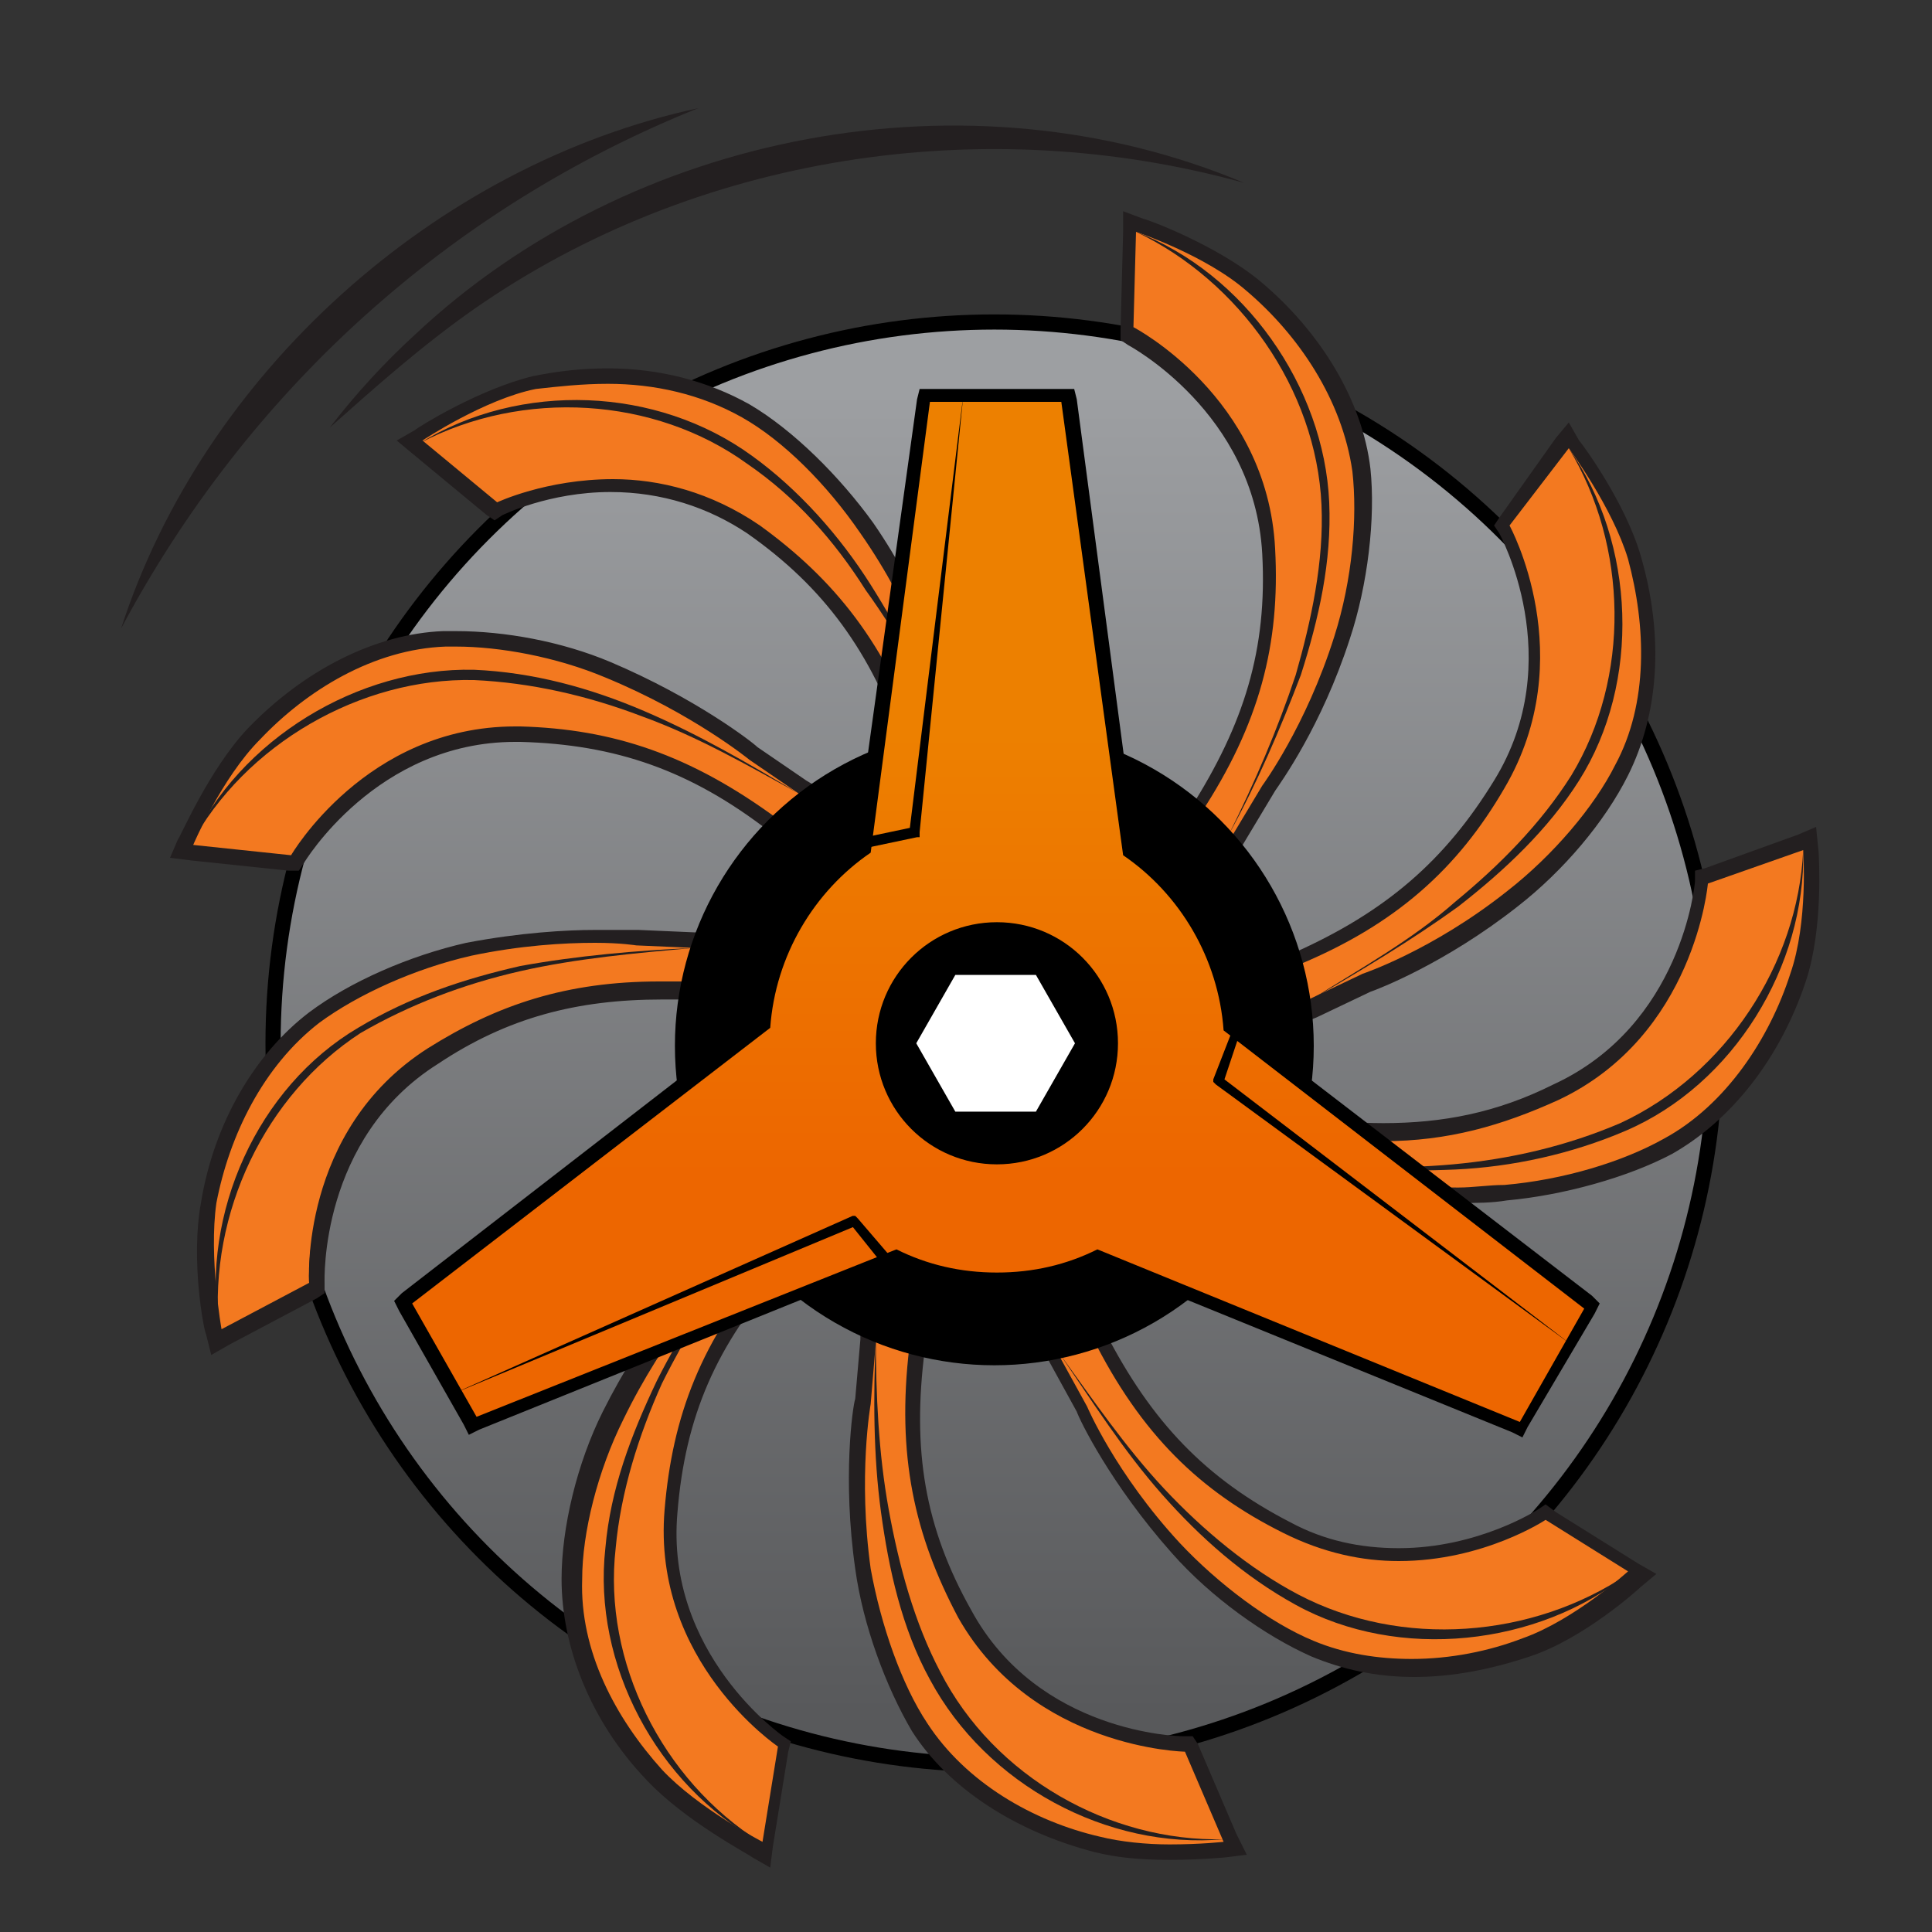 <?xml version="1.0" encoding="utf-8"?>
<!-- Generator: Adobe Illustrator 27.0.0, SVG Export Plug-In . SVG Version: 6.00 Build 0)  -->
<!DOCTYPE svg PUBLIC "-//W3C//DTD SVG 1.1//EN" "http://www.w3.org/Graphics/SVG/1.1/DTD/svg11.dtd">
<svg version="1.1" id="Слой_1" xmlns:x="http://ns.adobe.com/Extensibility/1.0/" xmlns:i="http://ns.adobe.com/AdobeIllustrator/10.0/" xmlns:graph="http://ns.adobe.com/Graphs/1.0/"
	 xmlns="http://www.w3.org/2000/svg" xmlns:xlink="http://www.w3.org/1999/xlink" x="0px" y="0px" viewBox="0 0 75 75"
	 style="enable-background:new 0 0 75 75;" xml:space="preserve">
<rect x="0" y="0" width="75" height="75" fill="#333333" stroke="none"/>
<style type="text/css">
	.st0{fill:#231F20;}
	.st1{fill:url(#SVGID_1_);stroke:#000000;stroke-width:0.589;stroke-miterlimit:10;}
	.st2{fill:none;stroke:#231F20;stroke-width:0.126;stroke-miterlimit:10;}
	.st3{fill:#F37920;}
	.st4{fill:none;}
	.st5{fill:#FFFFFF;stroke:#000000;stroke-width:0.294;stroke-miterlimit:10;}
	.st6{fill:url(#SVGID_00000070076510805797329250000006418099594956938936_);}
</style>
<g>
	<path class="st0" d="M27.1,4.2c-9.7,3.9-17.5,11-22.4,20.2C7.9,14.5,16.9,6.4,27.1,4.2L27.1,4.2z"/>
</g>
<g>
	<path class="st0" d="M48.3,7.1C38.2,4.3,27,6,18.4,12c-2,1.4-3.8,3-5.6,4.6c1-1.3,2.1-2.5,3.3-3.6C24.5,5.1,37.6,2.6,48.3,7.1
		L48.3,7.1z"/>
</g>
<g>
	<linearGradient id="SVGID_1_" gradientUnits="userSpaceOnUse" x1="38.603" y1="66.499" x2="38.603" y2="15.147">
		<stop  offset="0" style="stop-color:#58595B"/>
		<stop  offset="1" style="stop-color:#9D9FA2"/>
	</linearGradient>
	<circle class="st1" cx="38.6" cy="40.5" r="28"/>
	<g>
		<g>
			<path class="st2" d="M30,31.8"/>
			<g>
				<path class="st3" d="M7,33.1l0.2-0.4c0-0.1,1.1-2.7,2.6-4.2c2.1-2.2,4.8-3.6,7.4-3.7c0.2,0,0.3,0,0.5,0c1.9,0,4.1,0.4,5.9,1.2
					c3.4,1.4,5.6,3.2,5.7,3.3l2.1,1.5l-0.6,0.8l-0.7,0.7l-0.2-0.2c-3.2-2.4-6.1-3.5-9.9-3.5l-0.2,0c-5.5,0-8.4,4.8-8.5,4.8l-0.1,0.2
					L7,33.1z"/>
				<path class="st0" d="M17.7,25.1c1.7,0,3.9,0.4,5.8,1.2c3.4,1.4,5.6,3.2,5.6,3.2l1.9,1.3l-0.4,0.6l-0.4,0.4
					c-3.4-2.5-6.4-3.5-10-3.6c-0.1,0-0.1,0-0.2,0c-5.8,0-8.7,5-8.7,5l-3.8-0.4c0,0,1.1-2.6,2.6-4.1c1.8-1.9,4.4-3.5,7.2-3.6
					C17.3,25.1,17.5,25.1,17.7,25.1 M17.7,24.5L17.7,24.5c-0.2,0-0.4,0-0.5,0c-2.6,0.1-5.4,1.5-7.6,3.8c-1.5,1.6-2.6,4.2-2.7,4.3
					l-0.3,0.7l0.8,0.1l3.8,0.4l0.4,0l0.2-0.3c0,0,2.8-4.7,8.2-4.7l0.2,0c3.7,0.1,6.6,1.1,9.7,3.5l0.4,0.3l0.4-0.4l0.4-0.4l0,0l0-0.1
					l0.4-0.6l0.3-0.5l-0.5-0.3L29.4,29c-0.2-0.2-2.4-1.9-5.7-3.3C21.8,24.9,19.6,24.5,17.7,24.5L17.7,24.5z"/>
			</g>
			<g>
				<path class="st0" d="M7.4,32.8c1.9-4.1,6.5-6.9,11-6.8c2.3,0.1,4.5,0.7,6.6,1.6c2.1,0.9,4,2,6,3.2c-2-1.1-3.9-2.2-6.1-3
					c-2.1-0.8-4.3-1.3-6.5-1.4C14,26.3,9.5,28.9,7.4,32.8L7.4,32.8z"/>
			</g>
			<path class="st4" d="M30.6,31.4c0,0-1.5-1.1-2-1.3"/>
			<path class="st2" d="M26.4,27.9"/>
		</g>
		<g>
			<path class="st2" d="M35.7,28.9"/>
			<g>
				<path class="st3" d="M35.5,29.1c-1.3-3.8-3.2-6.3-6.2-8.4c-1.6-1.1-3.5-1.7-5.5-1.7c-2.5,0-4.3,0.9-4.4,0.9l-0.2,0.1l-3.4-2.8
					l0.3-0.2c0.1-0.1,2.4-1.6,4.5-2c0.9-0.2,1.9-0.3,2.9-0.3c2,0,3.9,0.5,5.3,1.4c1.7,1,3.5,2.7,4.7,4.6c2.1,3,2.9,5.7,2.9,5.9
					l0.9,2.4l-0.9,0.4l-0.9,0.2L35.5,29.1z"/>
				<path class="st0" d="M23.6,14.9c1.8,0,3.6,0.4,5.2,1.3c1.6,0.9,3.3,2.6,4.6,4.5c2.1,3,2.9,5.8,2.9,5.8l0.8,2.2l-0.7,0.3L35.8,29
					c-1.4-4-3.4-6.5-6.3-8.6c-1.9-1.3-3.9-1.8-5.7-1.8c-2.6,0-4.5,0.9-4.5,0.9l-2.9-2.4c0,0,2.4-1.6,4.4-2
					C21.7,15,22.6,14.9,23.6,14.9 M23.6,14.3C23.6,14.3,23.6,14.3,23.6,14.3c-1,0-1.9,0.1-2.9,0.3c-2.1,0.5-4.5,2-4.6,2.1l-0.7,0.4
					l0.6,0.5l2.9,2.4l0.3,0.2l0.3-0.2c0,0,1.8-0.9,4.2-0.9c2,0,3.8,0.6,5.3,1.6c3,2.1,4.8,4.6,6.1,8.3l0.2,0.5l0.5-0.1l0.6-0.1
					l0.1,0l0.1,0l0.7-0.3l0.5-0.2l-0.2-0.5l-0.8-2.1c-0.1-0.3-0.9-3-2.9-5.9c-1.3-1.8-3.1-3.6-4.8-4.6
					C27.5,14.8,25.6,14.3,23.6,14.3L23.6,14.3L23.6,14.3z"/>
			</g>
			<g>
				<path class="st0" d="M16.3,17.2c3.9-2.4,9.2-2.2,12.9,0.5c1.8,1.3,3.4,3.1,4.6,5c1.2,1.9,2.2,3.9,3.2,6c-1-2-2.1-4-3.4-5.8
					C32.4,21,30.9,19.3,29,18C25.4,15.4,20.3,15.1,16.3,17.2L16.3,17.2z"/>
			</g>
			<path class="st4" d="M36.4,28.9c0,0-0.7-1.8-0.9-2.2"/>
			<path class="st2" d="M34.9,23.7"/>
		</g>
		<g>
			<path class="st2" d="M26.7,38.1"/>
			<g>
				<path class="st3" d="M8.2,51.6c0-0.1-0.5-2.9-0.2-5c0.5-3,2-5.6,4.1-7.2c1.5-1.2,3.8-2.2,6-2.6c2-0.4,3.8-0.5,4.9-0.5
					c1,0,1.6,0.1,1.6,0.1l2.6,0.1l0,1l-0.2,0.9l-0.3,0c-0.4,0-0.9,0-1.3,0c-3.3,0-6.1,0.8-8.9,2.6c-4.8,3.1-4.5,8.7-4.5,8.8l0,0.2
					l-3.9,2L8.2,51.6z"/>
				<path class="st0" d="M23.1,36.6c1,0,1.6,0.1,1.6,0.1l2.3,0.1l0,0.7l-0.1,0.6c-0.5,0-0.9,0-1.3,0c-3.6,0-6.3,0.9-9,2.6
					c-5,3.2-4.6,9.1-4.6,9.1l-3.4,1.8c0,0-0.5-2.8-0.2-4.9c0.5-2.6,1.8-5.3,4-7c1.5-1.1,3.7-2.1,5.9-2.6
					C20.2,36.7,21.9,36.6,23.1,36.6 M23.1,36.1L23.1,36.1c-1.1,0-2.9,0.1-5,0.5c-2.2,0.5-4.5,1.5-6.1,2.7c-2.1,1.6-3.7,4.3-4.2,7.4
					c-0.4,2.2,0.1,4.9,0.2,5.1l0.2,0.8l0.7-0.4l3.4-1.8l0.3-0.2l0-0.4c0-0.1-0.2-5.6,4.4-8.5c2.7-1.8,5.4-2.5,8.7-2.5
					c0.4,0,0.8,0,1.3,0l0.5,0l0.1-0.5l0.1-0.6l0-0.1l0-0.1l0-0.7l0-0.6l-0.6,0l-2.3-0.1C24.6,36.1,24,36.1,23.1,36.1L23.1,36.1z"/>
			</g>
			<g>
				<path class="st0" d="M8.5,51.6c-0.7-4.5,1.5-9.4,5.4-11.7c2-1.2,4.1-1.9,6.3-2.4c2.2-0.4,4.5-0.6,6.7-0.7
					c-2.2,0.2-4.5,0.4-6.7,0.9c-2.2,0.5-4.3,1.3-6.2,2.4C10.3,42.5,8.1,47.1,8.5,51.6L8.5,51.6z"/>
			</g>
			<path class="st4" d="M27,37.5c0,0-1.9-0.1-2.4,0"/>
			<path class="st2" d="M21.6,36.9"/>
		</g>
	</g>
	<g>
		<g>
			<path class="st2" d="M50.5,37.5"/>
			<g>
				<path class="st3" d="M50.3,38.3l-0.2-0.9l0.2-0.1c3.7-1.6,6.1-3.6,8-6.8c2.9-4.9,0.2-9.8,0.2-9.9l-0.1-0.2l2.6-3.5l0.2,0.3
					c0.1,0.1,1.7,2.3,2.3,4.4c0.8,3,0.7,6-0.5,8.2c-0.9,1.7-2.5,3.6-4.2,5c-2.9,2.3-5.5,3.2-5.6,3.3l-2.3,1.1L50.3,38.3z"/>
				<path class="st0" d="M60.9,17.4c0,0,1.7,2.3,2.3,4.3c0.7,2.6,0.8,5.6-0.5,8c-0.8,1.6-2.4,3.5-4.2,4.9c-2.9,2.3-5.6,3.2-5.6,3.2
					l-2.1,1l-0.3-0.7l-0.2-0.6c3.9-1.6,6.3-3.8,8.1-6.9c3-5.1,0.2-10.2,0.2-10.2L60.9,17.4 M60.9,16.4L60.4,17l-2.2,3.1L58,20.4
					l0.2,0.3c0,0,2.7,4.9-0.2,9.6c-1.9,3.1-4.2,5.1-7.8,6.7l-0.5,0.2l0.1,0.5l0.2,0.6l0,0.1l0,0.1l0.3,0.7l0.3,0.5l0.5-0.2l2.1-1
					c0.3-0.1,2.9-1.1,5.7-3.3c1.8-1.4,3.4-3.3,4.3-5.1c1.2-2.4,1.4-5.4,0.5-8.5c-0.6-2.1-2.3-4.4-2.4-4.5L60.9,16.4L60.9,16.4z"/>
			</g>
			<g>
				<path class="st0" d="M60.9,17.4c2.6,3.7,2.8,9.1,0.4,12.9c-1.2,1.9-2.9,3.5-4.7,4.9c-1.8,1.3-3.8,2.5-5.7,3.6
					c1.9-1.2,3.9-2.3,5.6-3.8c1.7-1.4,3.3-3,4.5-4.9C63.3,26.3,63.2,21.2,60.9,17.4L60.9,17.4z"/>
			</g>
			<path class="st4" d="M50.6,38.2c0,0,1.8-0.8,2.1-1"/>
			<path class="st2" d="M55.6,36.3"/>
		</g>
		<g>
			<path class="st2" d="M50.2,43.9"/>
			<g>
				<path class="st3" d="M56.7,46.3c-2.7,0-4.6-0.5-4.7-0.5l-2.5-0.4l0.1-1l0.3-0.9l0.2,0c1.3,0.3,2.5,0.4,3.7,0.4
					c2.3,0,4.4-0.5,6.7-1.6c5.1-2.4,5.6-8.1,5.6-8.1l0-0.2l4.1-1.5l0,0.4c0,0.1,0.2,2.9-0.5,4.9c-0.9,2.9-2.8,5.3-5,6.6
					c-1.7,0.9-4.1,1.6-6.3,1.8C57.9,46.3,57.3,46.3,56.7,46.3z"/>
				<path class="st0" d="M70,33c0,0,0.2,2.8-0.5,4.8c-0.8,2.5-2.5,5.1-4.9,6.4c-1.6,0.9-3.9,1.6-6.2,1.8c-0.6,0-1.2,0.1-1.8,0.1
					c-2.7,0-4.6-0.5-4.6-0.5l-2.3-0.4l0.1-0.7l0.2-0.6c1.3,0.3,2.6,0.4,3.7,0.4c2.5,0,4.6-0.6,6.8-1.6c5.3-2.5,5.8-8.4,5.8-8.4
					L70,33 M70.5,32.1l-0.7,0.3l-3.6,1.3l-0.4,0.1l0,0.4c0,0.1-0.5,5.6-5.5,7.9c-2.2,1.1-4.3,1.5-6.6,1.5c-1.1,0-2.3-0.1-3.6-0.4
					l-0.5-0.1l-0.2,0.5l-0.2,0.6l0,0.1l0,0.1l-0.1,0.7l-0.1,0.6l0.6,0.1l2.3,0.4c0.3,0.1,2.1,0.5,4.8,0.5c0.6,0,1.2,0,1.8-0.1
					c2.2-0.2,4.7-0.9,6.4-1.8c2.3-1.3,4.2-3.7,5.2-6.7c0.7-2.1,0.5-4.9,0.5-5L70.5,32.1L70.5,32.1z"/>
			</g>
			<g>
				<path class="st0" d="M70,33c0.1,4.5-2.7,9.1-6.9,10.9c-2.1,0.9-4.4,1.4-6.6,1.5c-2.3,0.1-4.5,0-6.8-0.2c2.2,0.1,4.5,0.2,6.7,0
					c2.2-0.2,4.4-0.7,6.5-1.6C67,41.7,69.8,37.4,70,33L70,33z"/>
			</g>
			<path class="st4" d="M49.8,44.5c0,0,1.9,0.3,2.3,0.3"/>
			<path class="st2" d="M55.1,45.7"/>
		</g>
		<g>
			<path class="st2" d="M46.6,31.5"/>
			<g>
				<path class="st3" d="M46.9,32.3l-0.7-0.6l0.1-0.2c2.2-3.3,3-6.3,2.9-10.1c-0.3-5.7-5.3-8.3-5.4-8.3L43.7,13l0.2-4.4l0.4,0.1
					c0.1,0,2.7,1,4.4,2.3c2.3,2,3.9,4.6,4.2,7.1c0.2,1.9-0.1,4.4-0.7,6.5c-1.1,3.5-2.8,5.8-2.9,5.9l-1.3,2.2L46.9,32.3z"/>
				<path class="st0" d="M44.1,9c0,0,2.7,0.9,4.3,2.3c2,1.7,3.7,4.2,4.1,7c0.2,1.8,0,4.2-0.7,6.4c-1.1,3.5-2.8,5.8-2.8,5.8l-1.2,2
					L47.1,32l-0.5-0.4c2.3-3.5,3.1-6.6,2.9-10.3c-0.3-5.9-5.5-8.6-5.5-8.6L44.1,9 M43.6,8.2l0,0.8l-0.1,3.8l0,0.4l0.3,0.2
					c0,0,4.9,2.6,5.2,8.1c0.2,3.7-0.7,6.6-2.8,9.9l-0.3,0.4l0.4,0.3l0.5,0.4l0,0l0.1,0l0.6,0.4l0.5,0.3l0.3-0.5l1.2-2
					c0.2-0.3,1.8-2.5,2.9-5.9c0.7-2.1,1-4.7,0.8-6.6c-0.3-2.6-1.9-5.3-4.3-7.3c-1.7-1.4-4.4-2.4-4.5-2.4L43.6,8.2L43.6,8.2z"/>
			</g>
			<g>
				<path class="st0" d="M44.1,9c4.2,1.6,7.3,6,7.5,10.5c0.1,2.3-0.4,4.5-1.1,6.7c-0.8,2.1-1.7,4.2-2.8,6.2c1-2,1.9-4.1,2.6-6.2
					c0.6-2.1,1.1-4.4,1-6.6C51.1,15.1,48.1,10.9,44.1,9L44.1,9z"/>
			</g>
			<path class="st4" d="M47.1,32c0,0,1-1.6,1.2-2"/>
			<path class="st2" d="M50.2,27.6"/>
		</g>
	</g>
	<g>
		<g>
			<path class="st2" d="M35.3,52.4"/>
			<g>
				<path class="st3" d="M45.4,71.9c-1.1,0-2-0.1-2.8-0.3c-3-0.7-5.5-2.4-6.9-4.6c-1-1.6-1.9-4-2.2-6.2c-0.5-3.6,0-6.4,0-6.5
					l0.2-2.6l1,0.1l0.9,0.2l0,0.3c-0.5,4,0.1,7,1.9,10.3c2.7,5,8.4,5.1,8.5,5.1l0.2,0l1.8,4l-0.4,0C47.5,71.7,46.6,71.9,45.4,71.9
					L45.4,71.9z"/>
				<path class="st0" d="M34,52.1l0.7,0l0.6,0.2c-0.5,4.2,0.2,7.3,1.9,10.5C40.1,67.9,46,68,46,68l1.5,3.5c0,0-0.9,0.1-2.1,0.1
					c-0.9,0-1.9-0.1-2.7-0.3c-2.6-0.6-5.2-2.1-6.7-4.4c-1-1.5-1.8-3.8-2.2-6c-0.5-3.6,0-6.4,0-6.4L34,52.1 M33.4,51.4L33.4,52
					l-0.2,2.3c-0.1,0.3-0.5,3.1,0,6.6c0.3,2.2,1.2,4.6,2.2,6.3c1.4,2.2,4,3.9,7.1,4.7c0.8,0.2,1.7,0.3,2.9,0.3
					c1.2,0,2.2-0.1,2.2-0.1l0.8-0.1L48,71.2l-1.5-3.5l-0.2-0.3l-0.4,0c-0.1,0-5.6-0.1-8.2-4.9c-1.8-3.2-2.3-6.2-1.8-10.1l0.1-0.5
					l-0.5-0.1l-0.6-0.2l-0.1,0l-0.1,0l-0.7,0L33.4,51.4L33.4,51.4z"/>
			</g>
			<g>
				<path class="st0" d="M47.5,71.4c-4.5,0.4-9.2-2.1-11.4-6.2c-1.1-2-1.6-4.3-1.9-6.5c-0.3-2.2-0.3-4.5-0.2-6.8
					c0,2.2,0.1,4.5,0.5,6.7c0.4,2.2,1,4.4,2,6.3C38.6,69,43.1,71.5,47.5,71.4L47.5,71.4z"/>
			</g>
			<path class="st4" d="M34.7,52.1c0,0-0.2,1.9-0.2,2.4"/>
			<path class="st2" d="M33.8,57.4"/>
		</g>
		<g>
			<path class="st2" d="M29.9,48.9"/>
			<g>
				<path class="st3" d="M29.3,71.8c-0.1-0.1-2.6-1.3-4-2.9c-2.1-2.3-3.2-5.1-3.2-7.6c0-1.9,0.6-4.4,1.6-6.3
					c1.6-3.3,3.5-5.4,3.6-5.4l1.6-2l0.8,0.6l0.6,0.7L30.2,49c-2.6,3-3.9,5.9-4.2,9.6c-0.5,5.6,4.2,8.9,4.2,8.9l0.2,0.1L29.7,72
					L29.3,71.8z"/>
				<path class="st0" d="M29,47.9l0.6,0.4l0.4,0.5c-2.8,3.2-3.9,6.2-4.2,9.8c-0.5,5.9,4.4,9.2,4.4,9.2l-0.6,3.7c0,0-2.5-1.3-3.9-2.8
					c-1.8-2-3.2-4.6-3.1-7.4c0-1.8,0.6-4.2,1.6-6.2c1.6-3.3,3.6-5.4,3.6-5.4L29,47.9 M28.9,47.1l-0.4,0.4l-1.4,1.8
					c-0.2,0.2-2.1,2.3-3.7,5.5c-1,2-1.6,4.5-1.6,6.5c0,2.6,1.1,5.5,3.3,7.8c1.5,1.6,4,2.9,4.1,3l0.7,0.4l0.1-0.8l0.6-3.7l0.1-0.4
					l-0.3-0.2c0,0-4.6-3.2-4.1-8.7c0.3-3.7,1.5-6.5,4.1-9.4l0.3-0.4l-0.3-0.4l-0.4-0.5l0,0l-0.1,0l-0.6-0.4L28.9,47.1L28.9,47.1z"/>
			</g>
			<g>
				<path class="st0" d="M29.5,71.5c-4-2.2-6.5-6.9-6-11.4c0.2-2.3,1-4.4,2-6.5c1-2,2.3-3.9,3.6-5.7c-1.2,1.9-2.4,3.8-3.4,5.8
					c-0.9,2-1.6,4.2-1.8,6.4C23.4,64.5,25.7,69.1,29.5,71.5L29.5,71.5z"/>
			</g>
			<path class="st4" d="M29.6,48.3c0,0-1.2,1.5-1.5,1.9"/>
			<path class="st2" d="M25.9,52.2"/>
		</g>
		<g>
			<path class="st2" d="M42.4,52"/>
			<g>
				<path class="st3" d="M54.8,64.7c-1.4,0-2.7-0.3-3.9-0.8c-1.8-0.8-3.8-2.3-5.3-3.9c-2.5-2.7-3.6-5.3-3.7-5.4l-1.2-2.3l0.9-0.5
					l0.9-0.3l0.1,0.2c1.8,3.6,4,5.8,7.3,7.5c1.4,0.7,2.8,1,4.3,1c3.1,0,5.5-1.5,5.6-1.5l0.2-0.1l3.7,2.3l-0.3,0.3
					c-0.1,0.1-2.2,1.9-4.2,2.6C57.7,64.5,56.2,64.7,54.8,64.7z"/>
				<path class="st0" d="M42.4,51.9c1.9,3.8,4.2,6,7.4,7.6c1.6,0.8,3.1,1.1,4.5,1.1c3.3,0,5.7-1.6,5.7-1.6l3.2,2
					c0,0-2.1,1.9-4.1,2.6c-1.3,0.5-2.8,0.8-4.3,0.8c-1.3,0-2.6-0.2-3.8-0.7c-1.7-0.7-3.7-2.2-5.2-3.8c-2.5-2.7-3.6-5.3-3.6-5.3
					l-1.1-2l0.6-0.4L42.4,51.9 M42.7,51.2l-0.5,0.2l-0.6,0.2l-0.1,0l-0.1,0L40.9,52l-0.5,0.3l0.3,0.5l1.1,2c0.1,0.3,1.3,2.8,3.7,5.5
					c1.5,1.7,3.6,3.2,5.4,4c1.2,0.5,2.5,0.8,4,0.8c1.5,0,3-0.3,4.5-0.8c2.1-0.7,4.2-2.6,4.3-2.7l0.6-0.5l-0.7-0.4l-3.2-2L60,58.4
					l-0.3,0.2c0,0-2.3,1.5-5.4,1.5c-1.5,0-2.9-0.3-4.2-1c-3.3-1.7-5.4-3.9-7.2-7.4L42.7,51.2L42.7,51.2z"/>
			</g>
			<g>
				<path class="st0" d="M63.2,61.1c-3.5,2.8-8.9,3.4-12.9,1.2c-2-1.1-3.7-2.6-5.2-4.3c-1.5-1.7-2.7-3.6-4-5.5
					c1.3,1.8,2.6,3.7,4.1,5.3c1.5,1.6,3.3,3.1,5.2,4.1C54.4,64,59.5,63.6,63.2,61.1L63.2,61.1z"/>
			</g>
			<path class="st4" d="M41.8,52.1c0,0,0.9,1.7,1.2,2.1"/>
			<path class="st2" d="M44,57.1"/>
		</g>
	</g>
	<g>
		<circle cx="38.6" cy="40.6" r="12.4"/>
	</g>
	<g>
		<polygon class="st5" points="40.3,37.7 37,37.7 35.4,40.5 37,43.3 40.3,43.3 41.9,40.5 		"/>
		<g>
			<g>
				
					<linearGradient id="SVGID_00000032627268425881433060000004460976861014506386_" gradientUnits="userSpaceOnUse" x1="38.723" y1="45.614" x2="38.723" y2="28.538">
					<stop  offset="0" style="stop-color:#ED6600"/>
					<stop  offset="1" style="stop-color:#ED8000"/>
				</linearGradient>
				<path style="fill:url(#SVGID_00000032627268425881433060000004460976861014506386_);" d="M42.6,48.7c-1.2,0.6-2.6,0.9-3.9,0.9
					c-1.4,0-2.7-0.3-3.9-0.9l-16.4,6.6l-2.8-4.8l14-10.7c0.2-2.8,1.6-5.2,3.9-6.8l2.4-17.7l5.5,0L43.8,33c2.3,1.6,3.7,4.1,3.9,6.8
					l14.1,10.9l-2.8,4.8L42.6,48.7z M38.7,36.1c-2.5,0-4.4,2-4.5,4.4c0,2.5,2,4.5,4.4,4.5c2.5,0,4.5-2,4.5-4.4
					C43.1,38.1,41.1,36.1,38.7,36.1v-0.2V36.1z"/>
				<path d="M36.1,15.6l5.1,0l2.4,17.6c2.2,1.5,3.7,4,3.9,6.8l14,10.8L59,55.2l-16.4-6.7c-1.2,0.6-2.5,0.9-3.9,0.9c0,0,0,0,0,0
					c-1.4,0-2.7-0.3-3.9-0.9L18.5,55l-2.5-4.4l13.9-10.7c0.2-2.8,1.7-5.3,3.9-6.8L36.1,15.6 M38.7,45.2c2.6,0,4.7-2.1,4.7-4.7
					c0-2.6-2.1-4.7-4.7-4.7c0,0,0,0,0,0c-2.6,0-4.7,2.1-4.7,4.7C34,43.1,36.1,45.2,38.7,45.2C38.7,45.2,38.7,45.2,38.7,45.2
					 M35.7,15.1l-0.1,0.4l-2.4,17.3c-2.3,1.6-3.7,4.1-3.9,6.8L15.6,50.2l-0.3,0.3l0.2,0.4l2.5,4.4l0.2,0.4l0.4-0.2L34.7,49
					c1.2,0.6,2.6,0.9,3.9,0.9c1.4,0,2.7-0.3,3.9-0.9l16.2,6.6l0.4,0.2l0.2-0.4l2.6-4.4l0.2-0.4l-0.3-0.3L48,39.7
					c-0.2-2.8-1.7-5.2-3.9-6.8l-2.3-17.4l-0.1-0.4l-0.4,0l-5.1,0L35.7,15.1L35.7,15.1z M38.7,45.2l0-0.5c-2.3,0-4.2-1.9-4.2-4.2
					c0-2.3,1.9-4.2,4.2-4.2c1.1,0,2.2,0.4,3,1.2c0.8,0.8,1.2,1.9,1.2,3c0,2.3-1.9,4.2-4.2,4.2L38.7,45.2L38.7,45.2z"/>
			</g>
			<g>
				<polygon points="37.4,15.3 35.7,32.3 35.7,32.5 35.6,32.5 33.7,32.9 33.6,32.5 35.5,32.1 35.3,32.3 37.4,15.3 				"/>
			</g>
			<g>
				<polygon points="17.6,54.1 33.1,47.2 33.2,47.2 33.3,47.3 34.5,48.7 34.2,49 33,47.5 33.2,47.6 17.6,54.1 				"/>
			</g>
			<g>
				<polygon points="61,52.2 47.2,42.1 47.1,42 47.1,41.9 47.8,40.1 48.1,40.2 47.5,42 47.4,41.8 61,52.2 				"/>
			</g>
		</g>
	</g>
</g>
</svg>
